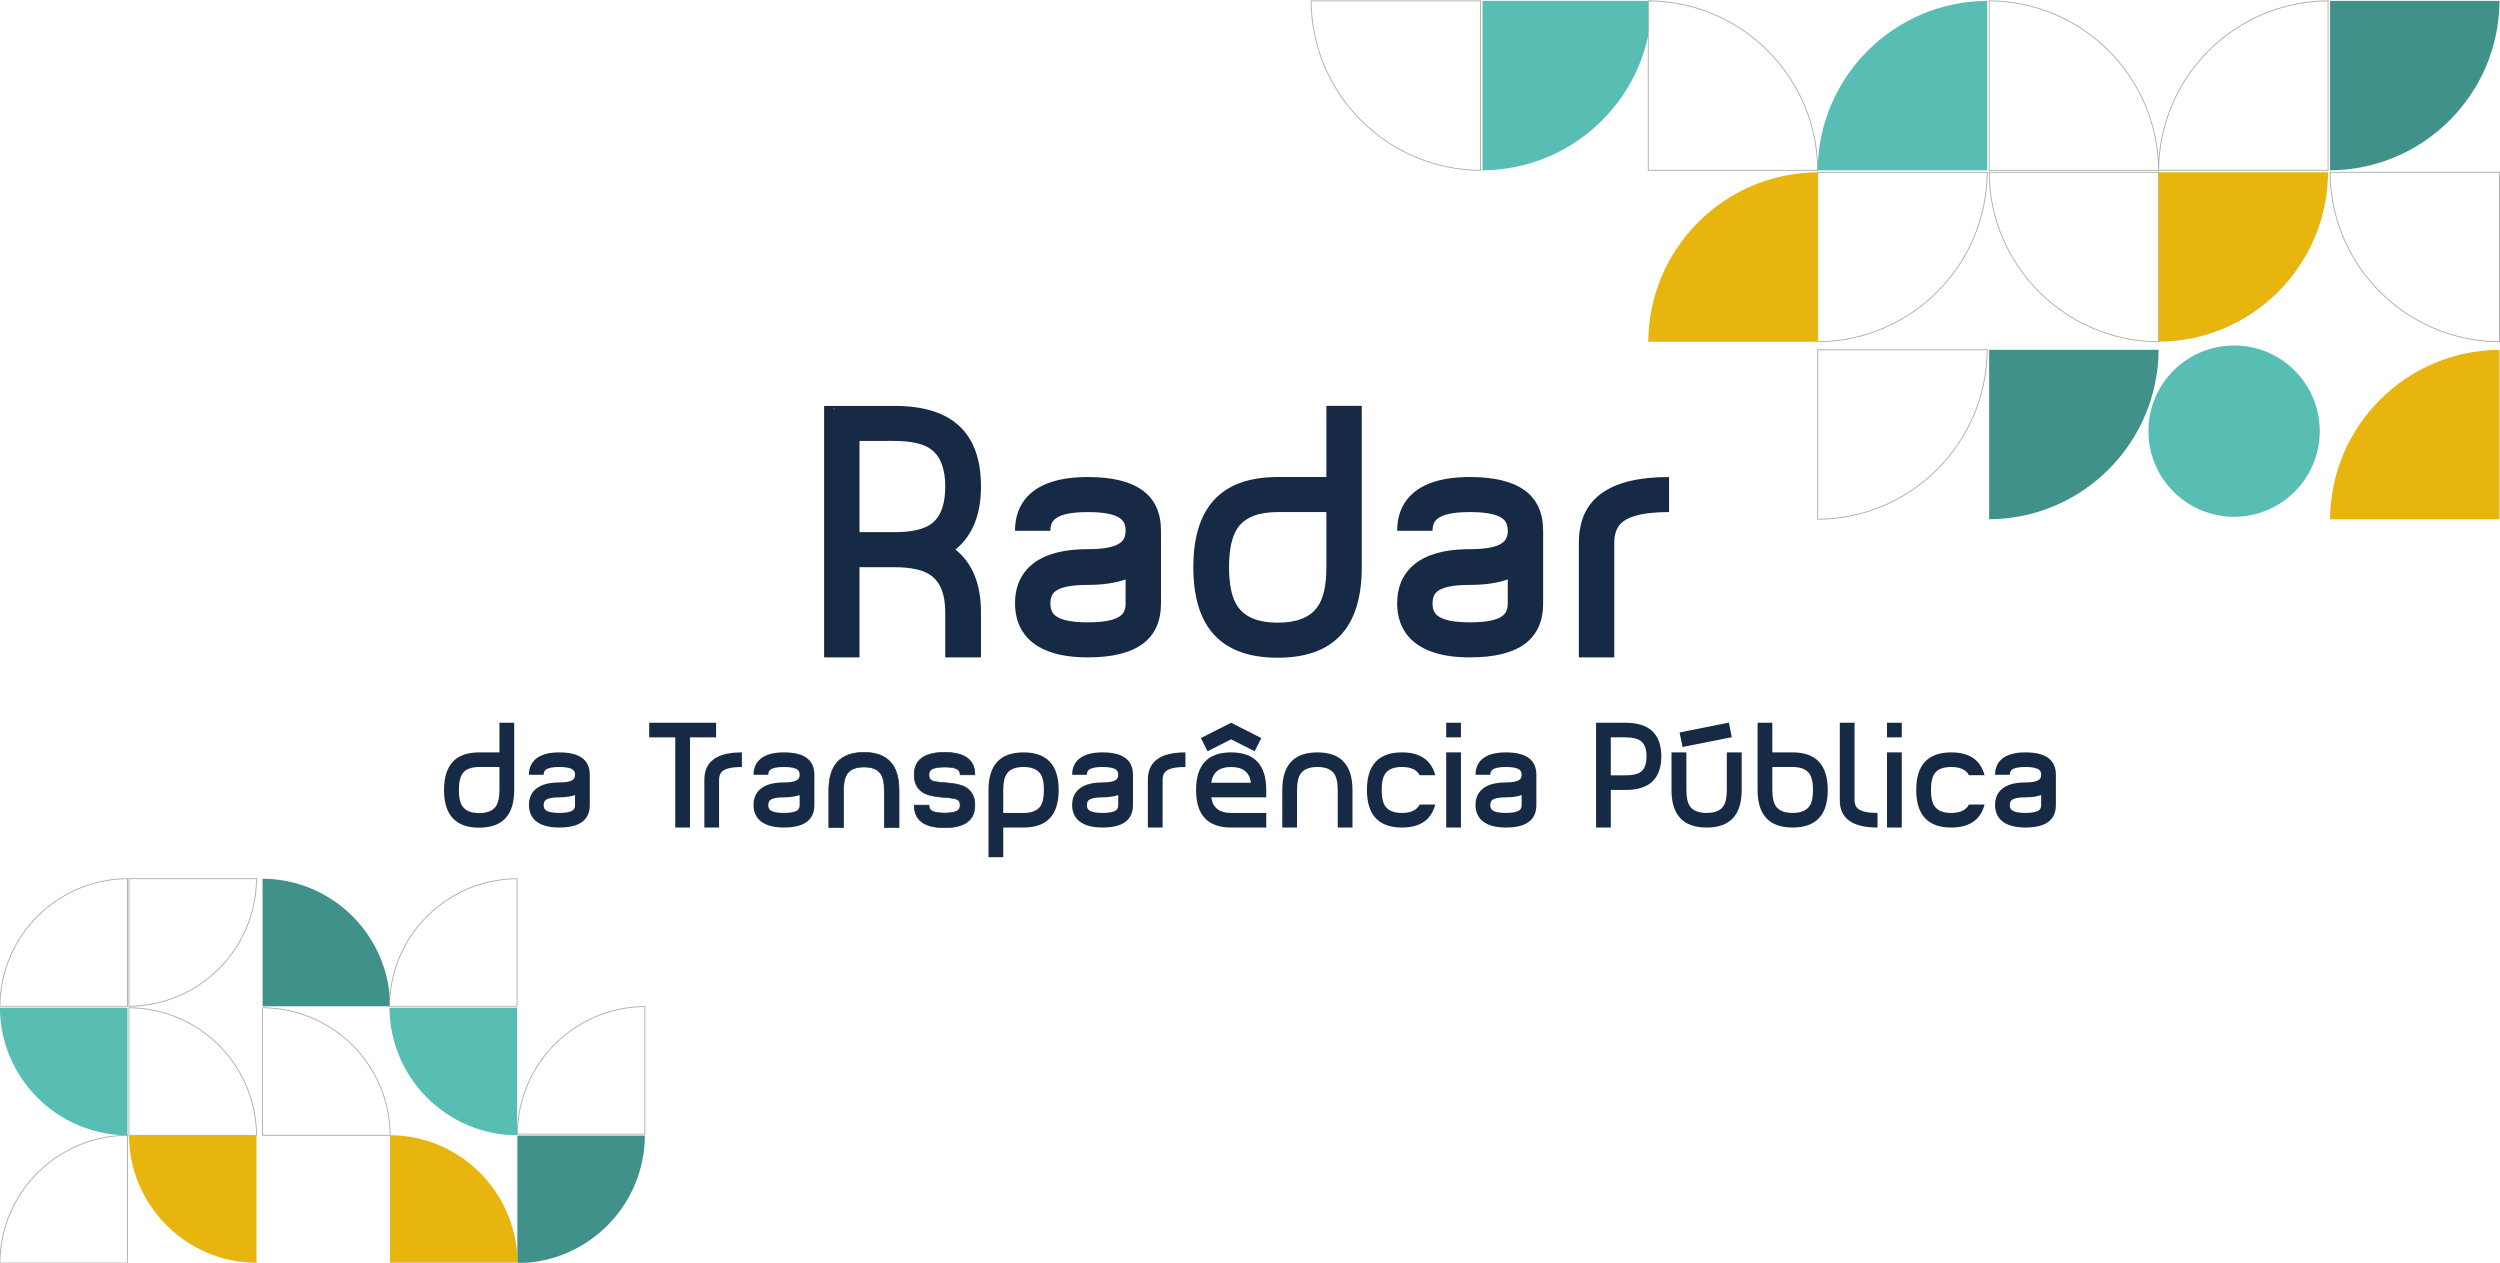 <?xml version="1.0" encoding="UTF-8"?> <svg xmlns="http://www.w3.org/2000/svg" xmlns:xlink="http://www.w3.org/1999/xlink" xmlns:xodm="http://www.corel.com/coreldraw/odm/2003" xmlns:rdf="http://www.w3.org/1999/02/22-rdf-syntax-ns#" xmlns:cc="http://creativecommons.org/ns#" xmlns:dc="http://purl.org/dc/elements/1.1/" xmlns:inkscape="http://www.inkscape.org/namespaces/inkscape" xmlns:sodipodi="http://sodipodi.sourceforge.net/DTD/sodipodi-0.dtd" xmlns:svg="http://www.w3.org/2000/svg" xml:space="preserve" width="3508px" height="1772px" version="1.1" style="shape-rendering:geometricPrecision; text-rendering:geometricPrecision; image-rendering:optimizeQuality; fill-rule:evenodd; clip-rule:evenodd" viewBox="0 0 3508 1771.72"> <defs> <style type="text/css"> .str1 {stroke:#9C9C9B;stroke-width:1.18;stroke-linecap:round;stroke-miterlimit:22.926;stroke-opacity:0.89} .str0 {stroke:#172A45;stroke-width:0.9;stroke-miterlimit:22.926} .fil2 {fill:none;fill-rule:nonzero} .fil0 {fill:#172A45;fill-rule:nonzero} .fil6 {fill:#3F9189;fill-rule:nonzero} .fil3 {fill:#58BDB3;fill-rule:nonzero} .fil1 {fill:#BDBCBC;fill-rule:nonzero} .fil5 {fill:#E8B50E;fill-rule:nonzero} .fil4 {fill:white;fill-rule:nonzero;fill-opacity:0.89} </style> <clipPath id="id0" style="clip-rule:nonzero"> <path d="M2344.57 575.77l1.02 0.57 0.57 -1.02 -1.03 -0.57 -0.56 1.02z"></path> </clipPath> <clipPath id="id1" style="clip-rule:nonzero"> <path d="M1792.76 728.75c-22.41,0 -38.06,5.98 -46.97,17.93l0 0c-7.28,9.78 -10.93,25.68 -10.93,47.67l0 0c0,22 3.65,37.89 10.93,47.67l0 0c8.91,12.22 24.56,18.33 46.97,18.33l0 0c22.41,0 38.07,-6.11 46.98,-18.33l0 0c7.28,-9.78 10.93,-25.66 10.93,-47.67l0 0 0 -65.6 -57.91 0z"></path> </clipPath> </defs> <g id="Camada_x0020_1">  <g id="_1830649468528"> <g> <path id="path2410" class="fil0" d="M1326.37 682.59c0,-24.69 -6.52,-42.01 -19.58,-51.95 -10.5,-8.01 -27.69,-12.03 -51.58,-12.03l-49.18 0 0 127.97 49.19 0c24.19,0 41.55,-4.01 52.05,-12.03 12.73,-9.62 19.1,-26.93 19.1,-51.96l0 0zm50.14 239.71l-50.14 0 0 -63.03c0,-24.83 -6.52,-42.02 -19.58,-51.57 -10.5,-7.95 -27.69,-11.94 -51.58,-11.94l-49.18 0 0 126.54 -49.65 0 0 -352.88 98.84 0c80.86,0 121.29,37.73 121.29,113.17 0,39.49 -11.94,68.93 -35.81,88.34 23.87,19.1 35.81,48.55 35.81,88.34l0 63.03z"></path> </g> <g> <path id="path2414" class="fil0" d="M1579.44 846.65l0 -33.7c-14.64,5.1 -32.31,7.64 -53,7.64 -22.92,0 -38.2,3.06 -45.84,9.16 -4.46,3.53 -6.68,9.16 -6.68,16.87 0,7.71 2.22,13.33 6.68,16.86 7.64,6.44 22.92,9.64 45.84,9.64 23.24,0 38.68,-3.2 46.32,-9.62 4.46,-3.53 6.68,-9.15 6.68,-16.85l0 0zm49.67 -0.27c0,50.62 -34.23,75.92 -102.67,75.92 -39.15,0 -67.33,-9.07 -84.52,-27.21 -11.78,-12.73 -17.66,-28.96 -17.66,-48.71 0,-19.74 5.88,-35.97 17.66,-48.71 17.19,-18.14 45.37,-27.21 84.52,-27.21 23.24,0 38.68,-3.18 46.32,-9.55 4.46,-3.5 6.68,-8.91 6.68,-16.24 0,-7.63 -2.22,-13.2 -6.68,-16.7 -7.64,-6.37 -23.08,-9.56 -46.32,-9.56 -22.92,0 -38.2,3.19 -45.84,9.56 -4.46,3.5 -6.68,9.07 -6.68,16.7l-49.66 0c0,-19.6 5.88,-35.75 17.66,-48.4 17.19,-18.03 45.37,-27.05 84.52,-27.05 68.44,0 102.67,25.16 102.67,75.45l0 101.71z"></path> </g> <g> <path id="path2418" class="fil0" d="M1861.17 795.76l0 -77.35 -68.29 0c-26.42,0 -44.88,7.05 -55.38,21.13 -8.6,11.54 -12.9,30.29 -12.9,56.22 0,25.96 4.3,44.68 12.9,56.22 10.5,14.41 28.96,21.62 55.38,21.62 26.42,0 44.9,-7.21 55.4,-21.62 8.6,-11.54 12.89,-30.26 12.89,-56.22l0 0zm49.66 0c0,84.69 -39.32,127.02 -117.95,127.02 -78.95,0 -118.41,-42.33 -118.41,-127.02 0,-84.35 39.47,-126.54 118.41,-126.54l68.29 0 0 -99.8 49.66 0 0 226.34z"></path> </g> <g> <path id="path2422" class="fil0" d="M2115.68 846.65l0 -33.7c-14.64,5.1 -32.31,7.64 -53.01,7.64 -22.92,0 -38.2,3.06 -45.84,9.16 -4.45,3.53 -6.68,9.16 -6.68,16.87 0,7.71 2.23,13.33 6.68,16.86 7.64,6.44 22.92,9.64 45.84,9.64 23.24,0 38.68,-3.2 46.32,-9.62 4.46,-3.53 6.69,-9.15 6.69,-16.85l0 0zm49.66 -0.27c0,50.62 -34.22,75.92 -102.67,75.92 -39.15,0 -67.32,-9.07 -84.51,-27.21 -11.79,-12.73 -17.67,-28.96 -17.67,-48.71 0,-19.74 5.88,-35.97 17.67,-48.71 17.19,-18.14 45.36,-27.21 84.51,-27.21 23.24,0 38.68,-3.18 46.32,-9.55 4.46,-3.5 6.69,-8.91 6.69,-16.24 0,-7.63 -2.23,-13.2 -6.69,-16.7 -7.64,-6.37 -23.08,-9.56 -46.32,-9.56 -22.92,0 -38.2,3.19 -45.84,9.56 -4.45,3.5 -6.68,9.07 -6.68,16.7l-49.66 0c0,-19.6 5.88,-35.75 17.67,-48.4 17.19,-18.03 45.36,-27.05 84.51,-27.05 68.45,0 102.67,25.16 102.67,75.45l0 101.71z"></path> </g> <path id="path2426" class="fil0" d="M2342.01 718.41c-30.88,0 -52.21,4.29 -63.99,12.89 -8.59,6.37 -12.89,16.24 -12.89,29.61l0 161.39 -49.66 0 0 -161.09c0,-61.32 42.17,-91.99 126.54,-91.99l0 49.19z"></path> <g> <path id="path2430" class="fil0" d="M700.84 1108.33l0 -32.22 -28.45 0c-11.01,0 -18.7,2.93 -23.08,8.8 -3.58,4.8 -5.38,12.61 -5.38,23.42 0,10.82 1.79,18.63 5.37,23.43 4.39,6 12.08,9.01 23.09,9.01 11.01,0 18.7,-3.01 23.08,-9.01 3.58,-4.8 5.37,-12.61 5.37,-23.43l0 0zm20.69 0c0,35.29 -16.39,52.93 -49.14,52.93 -32.9,0 -49.34,-17.64 -49.34,-52.93 0,-35.15 16.44,-52.72 49.34,-52.72l28.45 0 0 -41.58 20.69 0 0 94.3z"></path> </g> <g> <path id="path2434" class="fil0" d="M806.88 1129.54l0 -14.04c-6.1,2.12 -13.46,3.18 -22.08,3.18 -9.56,0 -15.92,1.27 -19.1,3.81 -1.86,1.48 -2.79,3.82 -2.79,7.03 0,3.21 0.93,5.56 2.79,7.03 3.18,2.67 9.54,4.01 19.1,4.01 9.68,0 16.12,-1.34 19.29,-4 1.86,-1.47 2.79,-3.82 2.79,-7.02l0 0zm20.69 -0.12c0,21.09 -14.25,31.64 -42.77,31.64 -16.31,0 -28.06,-3.78 -35.22,-11.34 -4.91,-5.31 -7.36,-12.06 -7.36,-20.3 0,-8.22 2.45,-14.98 7.36,-20.29 7.16,-7.56 18.91,-11.34 35.22,-11.34 9.68,0 16.12,-1.32 19.29,-3.98 1.86,-1.45 2.79,-3.71 2.79,-6.76 0,-3.19 -0.93,-5.5 -2.79,-6.97 -3.17,-2.64 -9.61,-3.98 -19.29,-3.98 -9.56,0 -15.92,1.34 -19.1,3.98 -1.86,1.47 -2.79,3.78 -2.79,6.97l-20.69 0c0,-8.17 2.45,-14.9 7.36,-20.17 7.16,-7.51 18.91,-11.27 35.22,-11.27 28.52,0 42.77,10.48 42.77,31.44l0 42.37z"></path> </g> <polygon id="path2438" class="fil0" points="1004.84,1034.52 968.24,1034.52 968.24,1161.06 947.54,1161.06 947.54,1034.52 910.94,1034.52 910.94,1014.03 1004.84,1014.03 "></polygon> <path id="path2442" class="fil0" d="M1041.06 1076.11c-12.86,0 -21.75,1.79 -26.66,5.37 -3.59,2.65 -5.37,6.75 -5.37,12.33l0 67.25 -20.69 0 0 -67.13c0,-25.54 17.57,-38.32 52.72,-38.32l0 20.5z"></path> <g> <path id="path2446" class="fil0" d="M1122.04 1129.54l0 -14.04c-6.11,2.12 -13.46,3.18 -22.08,3.18 -9.56,0 -15.92,1.27 -19.11,3.81 -1.86,1.48 -2.79,3.82 -2.79,7.03 0,3.21 0.93,5.56 2.79,7.03 3.19,2.67 9.55,4.01 19.11,4.01 9.67,0 16.11,-1.34 19.29,-4 1.85,-1.47 2.79,-3.82 2.79,-7.02l0 0zm20.68 -0.12c0,21.09 -14.25,31.64 -42.77,31.64 -16.31,0 -28.06,-3.78 -35.22,-11.34 -4.91,-5.31 -7.35,-12.06 -7.35,-20.3 0,-8.22 2.44,-14.98 7.35,-20.29 7.16,-7.56 18.91,-11.34 35.22,-11.34 9.68,0 16.12,-1.32 19.3,-3.98 1.85,-1.45 2.79,-3.71 2.79,-6.76 0,-3.19 -0.94,-5.5 -2.79,-6.97 -3.18,-2.64 -9.62,-3.98 -19.29,-3.98 -9.56,0 -15.92,1.34 -19.11,3.98 -1.86,1.47 -2.79,3.78 -2.79,6.97l-20.68 0c0,-8.17 2.44,-14.9 7.35,-20.17 7.16,-7.51 18.91,-11.27 35.22,-11.27 28.52,0 42.77,10.48 42.77,31.44l0 42.37z"></path> </g> <path id="path2450" class="fil0 str0" d="M1261.51 1161.06l-20.69 0 0 -52.73c0,-10.74 -1.79,-18.5 -5.38,-23.27 -4.37,-5.97 -12.07,-8.96 -23.08,-8.96 -11,0 -18.77,2.99 -23.27,8.96 -3.58,4.77 -5.37,12.53 -5.37,23.27l0 52.73 -20.7 0 0 -52.63c0,-35.21 16.45,-52.82 49.34,-52.82 32.77,0 49.15,17.61 49.15,52.82l0 52.63z"></path> <path id="path2454" class="fil0 str0" d="M1367.95 1087.04l-20.69 0c0,-3.17 -0.94,-5.49 -2.79,-6.96 -3.19,-2.65 -9.55,-3.97 -19.1,-3.97 -9.55,0 -15.92,1.33 -19.11,4.01 -1.85,1.47 -2.78,3.81 -2.78,7.03 0,4.01 1.3,6.68 3.88,8.03 2.59,1.34 8.85,2.34 18.8,3.01 12.08,0.79 21.02,2.58 26.87,5.35 9.94,5.03 14.92,13.76 14.92,26.19 0,21.02 -14.2,31.53 -42.58,31.53 -28.39,0 -42.58,-10.54 -42.58,-31.64l20.69 0c0,3.24 0.93,5.61 2.79,7.09 3.19,2.7 9.55,4.06 19.1,4.06 9.55,0 15.91,-1.35 19.1,-4.02 1.85,-1.48 2.79,-3.81 2.79,-7.02 0,-3.88 -1.2,-6.5 -3.58,-7.84 -2.79,-1.47 -9.09,-2.54 -18.91,-3.2 -12.2,-0.81 -21.16,-2.58 -26.86,-5.36 -10.07,-4.89 -15.12,-13.62 -15.12,-26.18 0,-21.02 14.2,-31.54 42.59,-31.54 28.37,0 42.57,10.48 42.57,31.43z"></path> <g> <path id="path2458" class="fil0" d="M1464.84 1108.44c0,-10.78 -1.79,-18.57 -5.37,-23.35 -4.51,-5.99 -12.27,-8.98 -23.27,-8.98 -11.01,0 -18.71,2.99 -23.09,8.98 -3.58,4.78 -5.36,12.57 -5.36,23.35l0 32.13 28.45 0c11,0 18.76,-2.93 23.27,-8.78 3.58,-4.93 5.37,-12.71 5.37,-23.35l0 0zm20.69 0c0,35.08 -16.44,52.62 -49.33,52.62l-28.45 0 0 41.58 -20.7 0 0 -94.17c0,-35.24 16.38,-52.86 49.15,-52.86 32.89,0 49.33,17.6 49.33,52.83z"></path> </g> <g> <path id="path2462" class="fil0" d="M1569.1 1129.54l0 -14.04c-6.11,2.12 -13.46,3.18 -22.08,3.18 -9.56,0 -15.92,1.27 -19.1,3.81 -1.87,1.48 -2.8,3.82 -2.8,7.03 0,3.21 0.93,5.56 2.8,7.03 3.18,2.67 9.54,4.01 19.1,4.01 9.67,0 16.11,-1.34 19.29,-4 1.86,-1.47 2.79,-3.82 2.79,-7.02l0 0zm20.69 -0.12c0,21.09 -14.25,31.64 -42.77,31.64 -16.32,0 -28.06,-3.78 -35.23,-11.34 -4.9,-5.31 -7.35,-12.06 -7.35,-20.3 0,-8.22 2.45,-14.98 7.35,-20.29 7.17,-7.56 18.91,-11.34 35.23,-11.34 9.67,0 16.11,-1.32 19.29,-3.98 1.86,-1.45 2.79,-3.71 2.79,-6.76 0,-3.19 -0.93,-5.5 -2.79,-6.97 -3.18,-2.64 -9.62,-3.98 -19.29,-3.98 -9.56,0 -15.92,1.34 -19.1,3.98 -1.87,1.47 -2.8,3.78 -2.8,6.97l-20.68 0c0,-8.17 2.45,-14.9 7.35,-20.17 7.17,-7.51 18.91,-11.27 35.23,-11.27 28.51,0 42.77,10.48 42.77,31.44l0 42.37z"></path> </g> <path id="path2466" class="fil0" d="M1663.41 1076.11c-12.87,0 -21.76,1.79 -26.67,5.37 -3.58,2.65 -5.37,6.75 -5.37,12.33l0 67.25 -20.69 0 0 -67.13c0,-25.54 17.57,-38.32 52.73,-38.32l0 20.5z"></path> <path id="path2470" class="fil0" d="M1755.32 1098.18c-1.98,-14.72 -11.27,-22.07 -27.85,-22.07 -16.45,0 -25.73,7.35 -27.85,22.07l55.7 0zm14.53 -62.66l-9.35 18.5 -33.03 -16.72 -33.03 16.72 -9.35 -18.5 42.38 -21.49 42.38 21.49zm6.96 125.54l-49.34 0c-32.76,0 -49.14,-17.54 -49.14,-52.62 0,-35.22 16.38,-52.83 49.14,-52.83 32.9,0 49.34,17.59 49.34,52.76l0 10.31 -77.19 0c2.12,14.59 11.4,21.89 27.85,21.89l49.34 0 0 20.49z"></path> <path id="path2474" class="fil0" d="M1897.79 1161.06l-20.7 0 0 -52.73c0,-10.74 -1.79,-18.5 -5.37,-23.27 -4.37,-5.97 -12.07,-8.96 -23.08,-8.96 -11.01,0 -18.77,2.99 -23.28,8.96 -3.58,4.77 -5.36,12.53 -5.36,23.27l0 52.73 -20.7 0 0 -52.63c0,-35.21 16.45,-52.82 49.34,-52.82 32.76,0 49.15,17.61 49.15,52.82l0 52.63z"></path> <path id="path2478" class="fil0" d="M2013.98 1128.82c-5.71,21.49 -21.29,32.24 -46.76,32.24 -32.76,0 -49.14,-17.61 -49.14,-52.82 0,-35.09 16.38,-52.63 49.14,-52.63 25.47,0 41.05,10.68 46.76,32.03l-21.89 0c-3.98,-7.69 -12.27,-11.53 -24.87,-11.53 -11.01,0 -18.7,2.92 -23.08,8.78 -3.58,4.79 -5.37,12.57 -5.37,23.35 0,10.78 1.79,18.56 5.37,23.35 4.38,5.98 12.07,8.98 23.08,8.98 12.46,0 20.76,-3.91 24.87,-11.75l21.89 0z"></path> <path id="path2482" class="fil0" d="M2029.3 1055.6l20.69 0 0 105.45 -20.69 0 0 -105.45zm20.69 -21.08l-20.69 0 0 -20.49 20.69 0 0 20.49z"></path> <g> <path id="path2484" class="fil0" d="M2135.15 1129.54l0 -14.04c-6.11,2.12 -13.47,3.18 -22.09,3.18 -9.55,0 -15.91,1.27 -19.1,3.81 -1.86,1.48 -2.79,3.82 -2.79,7.03 0,3.21 0.93,5.56 2.79,7.03 3.19,2.67 9.55,4.01 19.1,4.01 9.68,0 16.12,-1.34 19.29,-4 1.86,-1.47 2.8,-3.82 2.8,-7.02l0 0zm20.68 -0.12c0,21.09 -14.25,31.64 -42.77,31.64 -16.31,0 -28.06,-3.78 -35.22,-11.34 -4.91,-5.31 -7.36,-12.06 -7.36,-20.3 0,-8.22 2.45,-14.98 7.36,-20.29 7.16,-7.56 18.91,-11.34 35.22,-11.34 9.68,0 16.12,-1.32 19.29,-3.98 1.86,-1.45 2.8,-3.71 2.8,-6.76 0,-3.19 -0.94,-5.5 -2.8,-6.97 -3.17,-2.64 -9.61,-3.98 -19.29,-3.98 -9.55,0 -15.91,1.34 -19.1,3.98 -1.86,1.47 -2.79,3.78 -2.79,6.97l-20.69 0c0,-8.17 2.45,-14.9 7.36,-20.17 7.16,-7.51 18.91,-11.27 35.22,-11.27 28.52,0 42.77,10.48 42.77,31.44l0 42.37z"></path> </g> <g> <path id="path2488" class="fil0" d="M2310.42 1061.18c0,-10.29 -2.71,-17.51 -8.15,-21.65 -4.51,-3.34 -11.68,-5.01 -21.49,-5.01l-20.5 0 0 53.32 20.5 0c10.08,0 17.31,-1.67 21.69,-5.01 5.3,-4 7.95,-11.23 7.95,-21.65l0 0zm20.7 0c0,31.43 -16.78,47.15 -50.34,47.15l-20.5 0 0 52.73 -20.69 0 0 -147.03 41.19 0c33.56,0 50.34,15.72 50.34,47.15z"></path> </g> <path id="path2492" class="fil0" d="M2430 1034.32l-10.14 1.99 -58.9 11.74 -4.17 -20.29 10.35 -2.19 58.88 -11.74 3.98 20.49zm13.94 74.12c0,35.08 -16.39,52.62 -49.15,52.62 -32.9,0 -49.35,-17.54 -49.35,-52.62l0 -52.83 20.89 0 0 52.92c0,10.62 1.78,18.38 5.34,23.28 4.48,5.84 12.19,8.76 23.12,8.76 10.93,0 18.57,-2.92 22.92,-8.76 3.55,-4.77 5.33,-12.53 5.33,-23.28l0 -52.92 20.9 0 0 52.83z"></path> <g> <path id="path2496" class="fil0" d="M2544 1108.44c0,-10.78 -1.79,-18.57 -5.37,-23.35 -4.51,-5.99 -12.27,-8.98 -23.27,-8.98l-28.45 0 0 32.33c0,10.64 1.78,18.36 5.36,23.14 4.38,6 12.08,8.99 23.09,8.99 11,0 18.76,-2.99 23.27,-8.99 3.58,-4.78 5.37,-12.5 5.37,-23.14l0 0zm20.7 0c0,35.08 -16.44,52.62 -49.34,52.62 -32.77,0 -49.14,-17.57 -49.14,-52.73l0 -94.3 20.69 0 0 41.58 28.45 0c32.89,0 49.34,17.6 49.34,52.83z"></path> </g> <path id="path2500" class="fil0" d="M2634.53 1161.06c-35.29,0 -52.92,-12.73 -52.92,-38.2l0 -108.83 20.69 0 0 109c0,5.45 1.85,9.5 5.57,12.16 4.9,3.59 13.8,5.38 26.66,5.38l0 20.49z"></path> <path id="path2504" class="fil0" d="M2647.86 1055.6l20.7 0 0 105.45 -20.7 0 0 -105.45zm20.7 -21.08l-20.7 0 0 -20.49 20.7 0 0 20.49z"></path> <path id="path2506" class="fil0" d="M2784.75 1128.82c-5.71,21.49 -21.29,32.24 -46.76,32.24 -32.76,0 -49.14,-17.61 -49.14,-52.82 0,-35.09 16.38,-52.63 49.14,-52.63 25.47,0 41.05,10.68 46.76,32.03l-21.89 0c-3.98,-7.69 -12.27,-11.53 -24.87,-11.53 -11.01,0 -18.7,2.92 -23.08,8.78 -3.58,4.79 -5.37,12.57 -5.37,23.35 0,10.78 1.79,18.56 5.37,23.35 4.38,5.98 12.07,8.98 23.08,8.98 12.46,0 20.76,-3.91 24.87,-11.75l21.89 0z"></path> <g> <path id="path2510" class="fil0" d="M2864.14 1129.54l0 -14.04c-6.11,2.12 -13.46,3.18 -22.08,3.18 -9.56,0 -15.92,1.27 -19.11,3.81 -1.86,1.48 -2.79,3.82 -2.79,7.03 0,3.21 0.93,5.56 2.79,7.03 3.19,2.67 9.55,4.01 19.11,4.01 9.67,0 16.11,-1.34 19.29,-4 1.85,-1.47 2.79,-3.82 2.79,-7.02l0 0zm20.68 -0.12c0,21.09 -14.25,31.64 -42.77,31.64 -16.31,0 -28.06,-3.78 -35.22,-11.34 -4.91,-5.31 -7.35,-12.06 -7.35,-20.3 0,-8.22 2.44,-14.98 7.35,-20.29 7.16,-7.56 18.91,-11.34 35.22,-11.34 9.68,0 16.12,-1.32 19.29,-3.98 1.86,-1.45 2.8,-3.71 2.8,-6.76 0,-3.19 -0.94,-5.5 -2.79,-6.97 -3.18,-2.64 -9.62,-3.98 -19.29,-3.98 -9.56,0 -15.92,1.34 -19.11,3.98 -1.86,1.47 -2.79,3.78 -2.79,6.97l-20.68 0c0,-8.17 2.44,-14.9 7.35,-20.17 7.16,-7.51 18.91,-11.27 35.22,-11.27 28.52,0 42.77,10.48 42.77,31.44l0 42.37z"></path> </g> <polygon id="path14" class="fil1" points="1329.51,651.95 1329.85,652.14 1330.05,651.8 1329.71,651.61 "></polygon> <polygon id="path18" class="fil1" points="1246.96,618.04 1247.64,618.41 1248.02,617.73 1247.34,617.35 "></polygon> <polygon id="path22" class="fil1" points="1169.43,573.88 1170.45,574.44 1171.01,573.42 1169.99,572.86 "></polygon> <g> </g> <g style="clip-path:url(#id0)"> <g> <image id="image3850" x="2342.48" y="573.01" width="4.58" height="4.58"></image> </g> </g> <polygon class="fil2" points="2344.57,575.77 2345.59,576.34 2346.16,575.32 2345.13,574.75 "></polygon> <g> </g> <g style="clip-path:url(#id1)"> <g> <image id="image4186" x="1732.86" y="-2817.46" width="2865.06" height="3679.97"></image> </g> </g> <path class="fil2" d="M1792.76 728.75c-22.41,0 -38.06,5.98 -46.97,17.93l0 0c-7.28,9.78 -10.93,25.68 -10.93,47.67l0 0c0,22 3.65,37.89 10.93,47.67l0 0c8.91,12.22 24.56,18.33 46.97,18.33l0 0c22.41,0 38.07,-6.11 46.98,-18.33l0 0c7.28,-9.78 10.93,-25.66 10.93,-47.67l0 0 0 -65.6 -57.91 0z"></path> </g> <g id="_1830649502080"> <path id="path16666" class="fil3" d="M2080.32 238.84c130.99,-0.75 237.03,-106.8 237.79,-237.78l-237.79 0.01 0 237.77z"></path> <path id="path16493" class="fil4 str1" d="M2077.54 238.87l0 -237.8 -237.8 0c0.75,131.01 106.8,237.05 237.81,237.81l-0.01 -0.01z"></path> <path id="path16706" class="fil4 str1" d="M2550.59 238.85c-0.75,-130.99 -106.79,-237.03 -237.77,-237.79l0 237.79 237.77 0z"></path> <path id="path16716" class="fil3" d="M2788.4 238.85l0 -237.78c-130.98,0.75 -237.02,106.79 -237.78,237.78l237.78 0z"></path> <path id="path16714" class="fil4 str1" d="M3028.96 238.85c-0.76,-130.99 -106.8,-237.03 -237.78,-237.79l0 237.79 237.78 0z"></path> <path id="path16712" class="fil4 str1" d="M2550.63 479.4c130.98,-0.76 237.02,-106.8 237.78,-237.78l-237.78 0.01 0 237.77z"></path> <path id="path16672" class="fil4 str1" d="M3028.96 479.43l0 -237.8 -237.81 0c0.76,131 106.8,237.05 237.81,237.8l0 0z"></path> <path id="path16724" class="fil4 str1" d="M3266.76 238.85l0 -237.78c-130.97,0.75 -237.02,106.79 -237.78,237.78l237.78 0z"></path> <path id="path16720" class="fil5" d="M3028.99 479.4c130.98,-0.76 237.02,-106.8 237.78,-237.78l-237.78 0.01 0 237.77z"></path> <path id="path16674" class="fil4 str1" d="M3507.32 479.43l0 -237.8 -237.8 0c0.75,131 106.79,237.05 237.81,237.8l-0.01 0z"></path> <path id="path16761" class="fil6" d="M3269.54 238.84c130.99,-0.75 237.03,-106.8 237.79,-237.78l-237.79 0.01 0 237.77z"></path> <path id="path16797" class="fil5" d="M2550.63 479.41l0 -237.78c-130.98,0.75 -237.02,106.8 -237.78,237.78l237.78 0z"></path> <circle id="circle16833" class="fil3" cx="3134.88" cy="604.83" r="120.2"></circle> <path id="path16835" class="fil5" d="M3507.32 728.5l0 -237.77c-130.97,0.75 -237.01,106.79 -237.77,237.78l237.77 -0.01z"></path> <path id="path16837" class="fil6" d="M2791.18 728.5c130.98,-0.76 237.02,-106.8 237.78,-237.78l-237.78 0.01 0 237.77z"></path> <path id="path16839" class="fil4 str1" d="M2550.63 728.5c130.98,-0.76 237.02,-106.8 237.78,-237.78l-237.78 0.01 0 237.77z"></path> </g> <path id="path16706_14" class="fil4 str1" d="M178.86 1592.94c-98.6,0.56 -178.42,80.39 -178.99,178.98l178.99 0 0 -178.98z"></path> <path id="path16716_15" class="fil3" d="M178.86 1413.93l-178.99 0c0.57,98.59 80.39,178.41 178.99,178.98l0 -178.98z"></path> <path id="path16714_16" class="fil4 str1" d="M178.86 1232.85c-98.6,0.57 -178.42,80.4 -178.99,178.99l178.99 0 0 -178.99z"></path> <path id="path16712_17" class="fil4 str1" d="M359.93 1592.91c-0.57,-98.59 -80.39,-178.41 -178.98,-178.99l0 178.99 178.98 0z"></path> <path id="path16672_18" class="fil4 str1" d="M359.95 1232.85l-179 0 0 179.01c98.61,-0.57 178.44,-80.39 179.01,-179.01l-0.01 0z"></path> <path id="path16724_19" class="fil4 str1" d="M904.92 1591.26l0 -178.98c-98.59,0.57 -178.42,80.39 -178.99,178.98l178.99 0z"></path> <path id="path16720_20" class="fil6" d="M725.94 1772.34c98.59,-0.57 178.41,-80.39 178.98,-178.99l-178.98 0.01 0 178.98z"></path> <path id="path16797_21" class="fil5" d="M359.93 1592.91l-178.98 0c0.57,98.59 80.39,178.41 178.99,178.98l-0.01 -178.98z"></path> <path id="path16835_22" class="fil5" d="M547.2 1771.68l0 -178.99c98.59,0.57 178.41,80.39 178.99,178.99l-178.99 0z"></path> <path id="path16837_23" class="fil6" d="M547.44 1411.84c-0.57,-98.59 -80.39,-178.42 -178.99,-178.99l0.01 178.99 178.98 0z"></path> <path id="path16839_24" class="fil4 str1" d="M547.44 1592.91c-0.57,-98.59 -80.39,-178.41 -178.99,-178.99l0.01 178.99 178.98 0z"></path> <path id="path16716_25" class="fil3" d="M725.51 1413.93l-178.98 0c0.56,98.59 80.39,178.41 178.98,178.98l0 -178.98z"></path> <path id="path16714_26" class="fil4 str1" d="M725.51 1232.85c-98.59,0.57 -178.42,80.4 -178.99,178.99l178.99 0 0 -178.99z"></path> </g> </svg> 